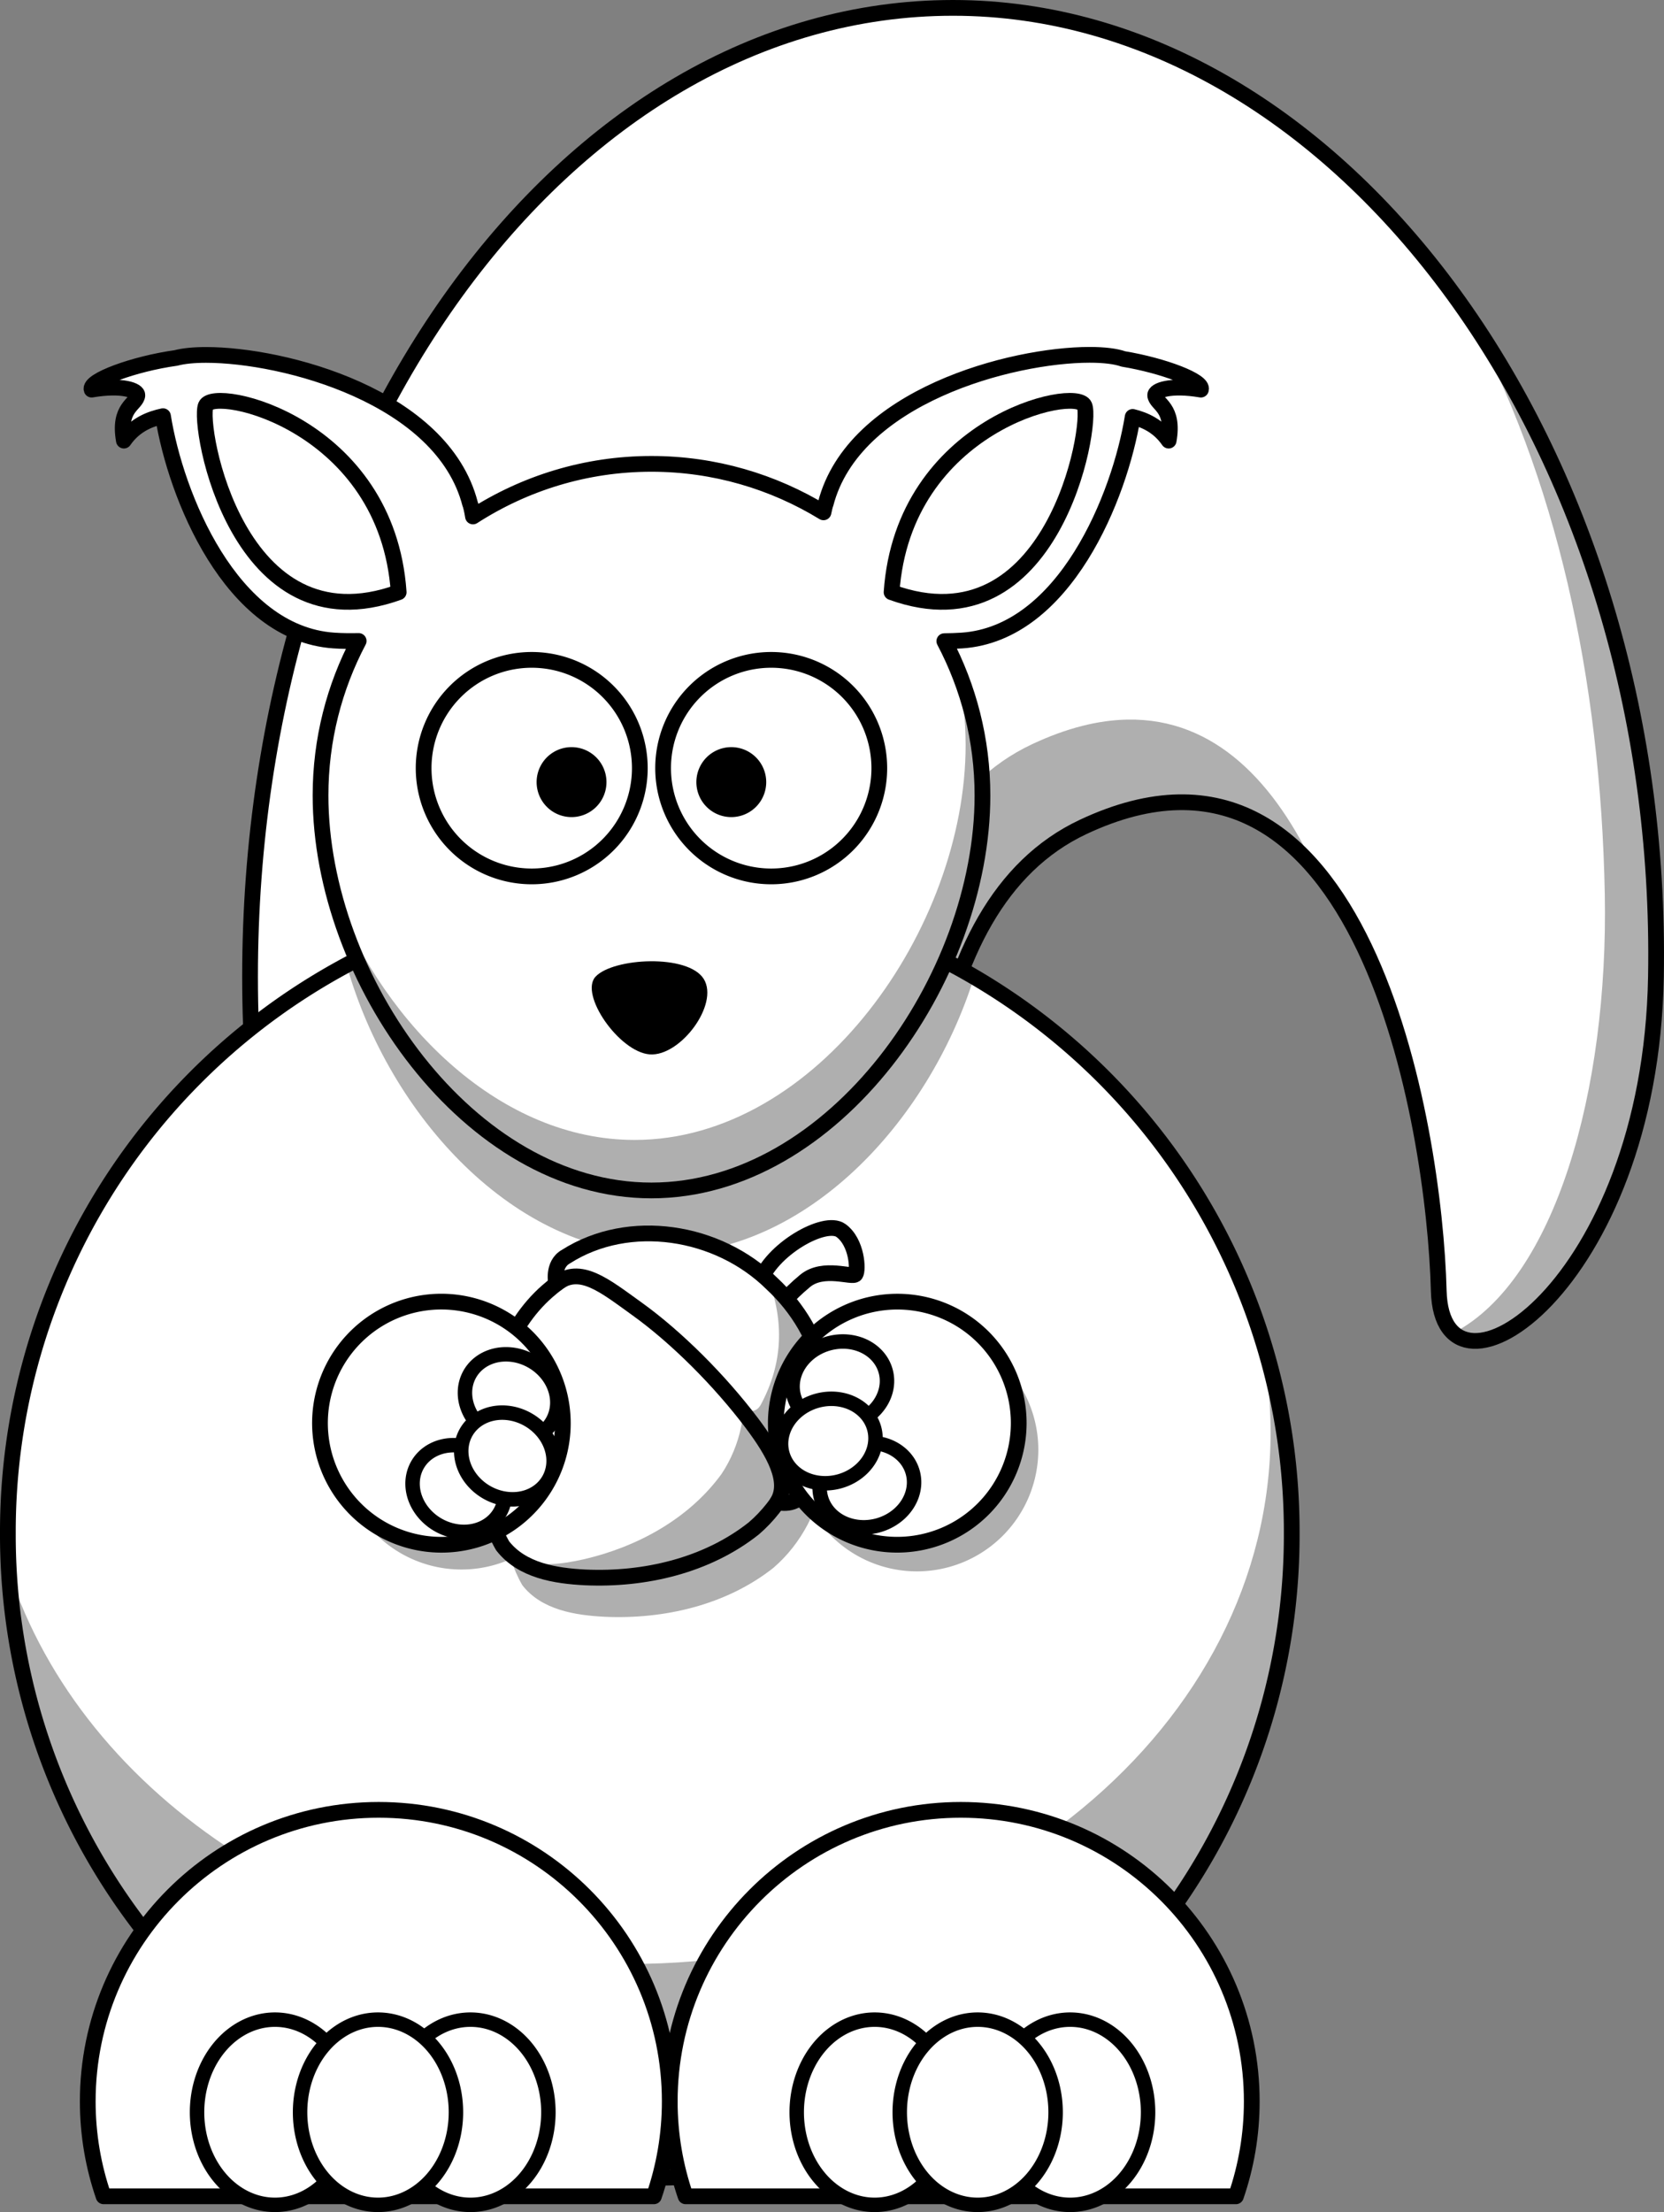 <?xml version="1.0" encoding="UTF-8" standalone="no"?>
<!-- Created with Inkscape (http://www.inkscape.org/) -->

<svg
   xmlns:dc="http://purl.org/dc/elements/1.1/"
   xmlns:cc="http://creativecommons.org/ns#"
   xmlns:rdf="http://www.w3.org/1999/02/22-rdf-syntax-ns#"
   xmlns:svg="http://www.w3.org/2000/svg"
   xmlns="http://www.w3.org/2000/svg"
   xmlns:sodipodi="http://sodipodi.sourceforge.net/DTD/sodipodi-0.dtd"
   xmlns:inkscape="http://www.inkscape.org/namespaces/inkscape"
   version="1.0"
   width="422.919"
   height="561.827"
   id="svg2"
   inkscape:version="0.48.1 "
   sodipodi:docname="lemmling_cartoon_squirrel_black_white_line_art_christmas_xmas.svg">
  <rect width="100%" height="100%" fill="#808080" stroke="none"/>
  <sodipodi:namedview
     pagecolor="#ffffff"
     bordercolor="#666666"
     borderopacity="1"
     objecttolerance="10"
     gridtolerance="10"
     guidetolerance="10"
     inkscape:pageopacity="0"
     inkscape:pageshadow="2"
     inkscape:window-width="640"
     inkscape:window-height="480"
     id="namedview44"
     showgrid="false"
     inkscape:zoom="1.464992"
     inkscape:cx="211.45967"
     inkscape:cy="212.92211"
     inkscape:window-x="1048"
     inkscape:window-y="156"
     inkscape:window-maximized="0"
     inkscape:current-layer="svg2" />
  <defs
     id="defs4" />
  <path
     inkscape:connector-curvature="0"
     style="fill:#ffffff;fill-opacity:1;fill-rule:nonzero;stroke:#000000;stroke-width:4;stroke-linecap:round;stroke-linejoin:round;stroke-miterlimit:4;stroke-opacity:1"
     id="path3584"
     d="m 420.87,248.055 c -1.388,78.869 -54.325,113.151 -55.199,79.844 -1.075,-42.114 -19.214,-151.354 -90.415,-117.858 -85.151,40.06 -8.39,284.069 -33.045,284.069 -98.62,0 -178.659,-110.233 -178.659,-246.055 C 63.552,112.233 143.591,2 242.211,2 340.831,2 423.23,113.96 420.87,248.055 z" />
  <path
     inkscape:connector-curvature="0"
     style="fill:#000000;fill-opacity:0.314;fill-rule:nonzero;stroke:none"
     id="path3604"
     d="m 372.619,79.264 c 22.877,41.383 34.223,93.29 35.25,147.781 0.949,50.335 -12.764,97.881 -38.188,111.344 11.874,3.807 49.799,-11.475 51.188,-90.344 1.141,-64.817 -17.524,-124.452 -48.25,-168.781 z m -86.094,103.5 c -7.312,0.136 -15.381,2.094 -24.281,6.281 -85.151,40.06 -8.376,284.062 -33.031,284.062 -50.791,1e-5 -96.649,-29.241 -129.188,-76.156 32.645,59.024 84.195,97.156 142.188,97.156 24.655,0 -52.12,-244.003 33.031,-284.062 26.397,-12.418 45.511,-5.218 59.156,10.906 -10.18,-21.958 -25.479,-38.605 -47.875,-38.188 z" />
  <path
     inkscape:connector-curvature="0"
     style="fill:#ffffff;fill-opacity:1;fill-rule:nonzero;stroke:#000000;stroke-width:4;stroke-linecap:round;stroke-linejoin:round;stroke-miterlimit:4;stroke-opacity:1;stroke-dasharray:none"
     id="path2385"
     d="m 328.303,389.438 a 163.152,163.296 0 1 1 -326.303,0 163.152,163.296 0 1 1 326.303,0 z" />
  <path
     inkscape:connector-curvature="0"
     style="fill:#000000;fill-opacity:0.314;fill-rule:nonzero;stroke:none"
     id="path3276"
     d="m 165.146,226.144 c -17.357,0 -34.074,2.738 -49.769,7.77 14.118,-3.3 29.008,-5.082 44.398,-5.082 42.215,0 80.715,13.276 109.693,35.071 -28.285,-23.576 -64.663,-37.759 -104.322,-37.759 z m 154.51,110.714 c 2.141,8.72 3.273,17.724 3.273,26.965 10e-6,74.518 -73.095,134.991 -163.155,134.991 -75.312,2e-5 -138.73,-42.282 -157.49,-99.71 5.001,85.648 76.042,153.639 162.861,153.639 90.06,0 163.155,-73.16 163.155,-163.299 0,-18.39 -3.037,-36.086 -8.645,-52.585 z" />
  <path
     inkscape:connector-curvature="0"
     style="fill:#000000;fill-opacity:0.314;fill-rule:nonzero;stroke:none"
     id="path3236"
     d="m 165.146,226.144 c -27.825,0 -54.031,6.968 -76.961,19.278 10.86,37.966 42.593,73.081 80.067,73.081 36.482,2e-5 67.577,-33.266 79.227,-70.057 -24.171,-14.177 -52.313,-22.302 -82.333,-22.302 z" />
  <path
     inkscape:connector-curvature="0"
     style="fill:#ffffff;fill-opacity:1;fill-rule:evenodd;stroke:#000000;stroke-width:4;stroke-linecap:butt;stroke-linejoin:round;stroke-miterlimit:4;stroke-opacity:1;stroke-dasharray:none"
     id="path3573"
     d="m 276.937,90.121 c -19.81,0.005 -60.051,10.542 -67.094,37.87 -0.107,0.214 -0.322,0.975 -0.545,2.135 -12.746,-7.785 -27.724,-12.313 -43.738,-12.313 -16.713,-1e-5 -32.253,4.935 -45.35,13.358 -0.269,-1.706 -0.592,-2.912 -0.726,-3.18 -7.044,-27.328 -47.281,-37.842 -67.094,-37.848 -3.158,-9.6e-4 -5.769,0.27 -7.672,0.772 -10.636,1.48 -22.273,5.725 -21.427,8.042 7.803,-1.324 11.748,0.197 11.621,1.454 -0.239,2.359 -4.942,2.988 -3.427,11.495 2.852,-4.13 6.824,-5.542 9.942,-6.202 3.203,20.082 17.202,55.158 43.398,56.976 2.247,0.156 4.352,0.154 6.333,0.114 -6.183,11.718 -9.692,25.068 -9.692,39.234 0,46.471 37.665,100.322 84.095,100.322 46.43,-10e-6 84.14,-53.851 84.14,-100.322 -1e-5,-14.152 -3.519,-27.478 -9.692,-39.188 1.427,-0.012 2.939,-0.051 4.494,-0.159 26.116,-1.812 40.117,-36.683 43.375,-56.794 2.975,0.733 6.534,2.236 9.147,6.02 1.515,-8.508 -3.189,-9.137 -3.427,-11.495 -0.127,-1.257 3.818,-2.778 11.621,-1.454 0.801,-2.194 -9.588,-6.124 -19.724,-7.792 -1.926,-0.682 -4.887,-1.046 -8.557,-1.045 z" />
  <path
     inkscape:connector-curvature="0"
     style="fill:#000000;fill-opacity:0.314;fill-rule:nonzero;stroke:none"
     id="path3619"
     d="m 197.636,339.487 c -13.938,-13.945 -38.753,-14.659 -53.51,-1.542 -10.393,9.102 -14.536,23.094 -15.892,36.344 -0.961,9.556 -0.391,19.798 4.511,28.312 4.915,6.322 13.485,7.655 21.007,8.032 14.988,0.668 30.829,-2.947 42.817,-12.437 14.438,-12.391 17.8,-35.464 7.2,-51.271 -1.727,-2.705 -3.817,-5.194 -6.133,-7.437 z" />
  <path
     inkscape:connector-curvature="0"
     style="fill:#000000;fill-opacity:0.314;fill-rule:nonzero;stroke:none"
     id="path3242"
     d="m 148.135,367.742 a 30.855,30.882 0 1 1 -61.71,0 30.855,30.882 0 1 1 61.71,0 z" />
  <path
     inkscape:connector-curvature="0"
     style="fill:#ffffff;fill-opacity:1;fill-rule:nonzero;stroke:#000000;stroke-width:4;stroke-linecap:round;stroke-linejoin:round;stroke-miterlimit:4;stroke-opacity:1"
     id="path2383"
     d="m 192.636,329.487 c -13.938,-13.945 -38.753,-14.659 -53.51,-1.542 -10.393,9.102 -14.536,23.094 -15.892,36.344 -0.961,9.556 -0.391,19.798 4.511,28.312 4.915,6.322 13.485,7.655 21.007,8.032 14.988,0.668 30.829,-2.947 42.817,-12.437 14.438,-12.391 17.8,-35.464 7.2,-51.271 -1.727,-2.705 -3.817,-5.194 -6.133,-7.437 z" />
  <path
     inkscape:connector-curvature="0"
     style="fill:#000000;fill-opacity:0.314;fill-rule:nonzero;stroke:none"
     id="path3250"
     d="m 161.199,318.723 c 2.967,0.705 5.844,1.798 8.535,3.314 2.613,1.416 5.08,3.104 7.285,5.076 13.336,11.395 16.089,32.697 6.351,47.264 -8.283,11.386 -21.452,18.514 -34.922,21.633 -5.464,1.234 -11.684,2.086 -17.002,0.061 4.913,3.385 11.425,4.272 17.301,4.566 14.988,0.668 30.831,-2.952 42.819,-12.442 14.438,-12.391 17.804,-35.467 7.204,-51.274 -1.727,-2.705 -3.817,-5.193 -6.133,-7.436 -8.155,-8.159 -20.031,-11.781 -31.439,-10.762 z" />
  <path
     inkscape:connector-curvature="0"
     style="fill:#ffffff;fill-opacity:1;fill-rule:evenodd;stroke:#000000;stroke-width:4;stroke-linecap:butt;stroke-linejoin:miter;stroke-miterlimit:4;stroke-opacity:1;stroke-dasharray:none"
     id="path3239"
     d="m 193.009,325.98 c 2.747,-8.534 16.618,-16.431 20.727,-13.456 4.109,2.975 4.427,10.058 3.7,11.105 -0.726,1.047 -8.14,-2.167 -12.819,1.699 -4.678,3.867 -7.018,7.168 -7.018,7.168 l -4.59,-6.516 z" />
  <path
     inkscape:connector-curvature="0"
     style="fill:#ffffff;fill-opacity:1;fill-rule:nonzero;stroke:#000000;stroke-width:4;stroke-linecap:round;stroke-linejoin:round;stroke-miterlimit:4;stroke-opacity:1"
     id="path3201"
     d="m 196.201,326.027 c -13.686,-13.551 -36.378,-17.056 -52.339,-6.882 -3.612,1.986 -2.513,6.978 -2.481,6.895 6.032,-4.767 12.281,0.481 20.497,6.375 10.05,7.208 21.096,18.263 29.206,29.016 5.676,7.525 9.741,14.914 6.488,20.079 0.167,0.052 4.894,1.384 7.05,-3.016 10.881,-20.516 4.73,-40.218 -8.421,-52.468 z" />
  <path
     inkscape:connector-curvature="0"
     style="fill:#000000;fill-opacity:0.314;fill-rule:nonzero;stroke:none"
     id="path3269"
     d="m 195.129,324.519 c 4.334,11.261 3.767,21.915 -1.741,32.196 -1.249,2.332 -3.168,1.578 -4.785,1.543 0.85,1.058 1.682,2.122 2.479,3.178 5.676,7.525 9.745,14.911 6.491,20.077 0.167,0.052 4.894,1.385 7.05,-3.015 9.967,-18.792 5.597,-39.242 -9.493,-53.978 z" />
  <path
     inkscape:connector-curvature="0"
     style="fill:#ffffff;fill-opacity:1;fill-rule:nonzero;stroke:#000000;stroke-width:4;stroke-linecap:round;stroke-linejoin:round;stroke-miterlimit:4;stroke-opacity:1;stroke-dasharray:none"
     id="path3159"
     d="m 138.908,346.036 a 30.882,30.855 60 1 1 -53.443,30.855 30.882,30.855 60 1 1 53.443,-30.855 z" />
  <path
     inkscape:connector-curvature="0"
     style="fill:#000000;fill-opacity:0.314;fill-rule:nonzero;stroke:none"
     id="path3244"
     d="m 263.895,368.217 a 30.855,30.882 0 0 1 -61.71,0 30.855,30.882 0 1 1 61.71,0 z" />
  <path
     inkscape:connector-curvature="0"
     style="fill:#ffffff;fill-opacity:1;fill-rule:nonzero;stroke:#000000;stroke-width:4;stroke-linecap:round;stroke-linejoin:round;stroke-miterlimit:4;stroke-opacity:1;stroke-dasharray:none"
     id="path3161"
     d="m 249.865,383.281 a 30.855,30.882 45 1 1 -43.636,-43.636 30.855,30.882 45 1 1 43.636,43.636 z" />
  <path
     inkscape:connector-curvature="0"
     style="fill:#ffffff;fill-opacity:1;fill-rule:nonzero;stroke:#000000;stroke-width:4;stroke-linecap:round;stroke-linejoin:round;stroke-miterlimit:4;stroke-opacity:1;stroke-dasharray:none"
     id="path3163"
     d="m 244.205,459.668 c -40.83,0 -73.982,33.181 -73.982,74.047 0,8.449 1.42,16.542 4.029,24.108 l 139.865,0 c 2.608,-7.566 4.029,-15.659 4.029,-24.108 0,-40.866 -33.11,-74.047 -73.94,-74.047 z" />
  <path
     inkscape:connector-curvature="0"
     style="fill:#ffffff;fill-opacity:1;fill-rule:nonzero;stroke:#000000;stroke-width:4;stroke-linecap:round;stroke-linejoin:round;stroke-miterlimit:4;stroke-opacity:1;stroke-dasharray:none"
     id="path3165"
     d="m 96.241,459.668 c -40.83,0 -73.94,33.181 -73.94,74.047 0,8.449 1.42,16.542 4.029,24.108 l 139.865,0 c 2.608,-7.566 4.029,-15.659 4.029,-24.108 0,-40.866 -33.152,-74.047 -73.982,-74.047 z" />
  <path
     inkscape:connector-curvature="0"
     style="fill:#ffffff;fill-opacity:1;fill-rule:nonzero;stroke:#000000;stroke-width:4;stroke-linecap:round;stroke-linejoin:round;stroke-miterlimit:4;stroke-opacity:1;stroke-dasharray:none"
     id="path3177"
     d="m 162.616,195.259 a 27.474,27.498 0 0 1 -54.947,0 27.474,27.498 0 1 1 54.947,0 z" />
  <path
     inkscape:connector-curvature="0"
     style="fill:#ffffff;fill-opacity:1;fill-rule:nonzero;stroke:#000000;stroke-width:4;stroke-linecap:round;stroke-linejoin:round;stroke-miterlimit:4;stroke-opacity:1;stroke-dasharray:none"
     id="path3179"
     d="m 223.481,195.259 a 27.474,27.498 0 0 1 -54.947,0 27.474,27.498 0 1 1 54.947,0 z" />
  <path
     inkscape:connector-curvature="0"
     style="fill:#000000;fill-opacity:1;fill-rule:nonzero;stroke:none"
     id="path3181"
     d="m 154.138,198.644 a 8.876,8.884 0 0 1 -17.752,0 8.876,8.884 0 1 1 17.752,0 z" />
  <path
     inkscape:connector-curvature="0"
     style="fill:#000000;fill-opacity:1;fill-rule:nonzero;stroke:none"
     id="path3183"
     d="m 194.739,198.644 a 8.876,8.884 0 0 1 -17.752,0 8.876,8.884 0 1 1 17.752,0 z" />
  <path
     inkscape:connector-curvature="0"
     style="fill:#000000;fill-opacity:1;fill-rule:evenodd;stroke:none"
     id="path3192"
     d="m 151.371,248.048 c 4.483,-4.786 23.516,-5.826 27.496,0.598 3.98,6.424 -5.977,19.743 -13.748,19.145 -7.748,-0.597 -17.942,-15.265 -13.748,-19.743 z" />
  <path
     inkscape:connector-curvature="0"
     style="fill:#ffffff;fill-opacity:1;fill-rule:evenodd;stroke:#000000;stroke-width:4;stroke-linecap:butt;stroke-linejoin:round;stroke-miterlimit:4;stroke-opacity:1;stroke-dasharray:none"
     id="path3216"
     d="m 101.328,150.416 c -2.959,-42.728 -46.917,-52.458 -49.03,-47.381 -2.113,5.077 8.031,62.188 49.03,47.381 z" />
  <path
     inkscape:connector-curvature="0"
     style="fill:#ffffff;fill-opacity:1;fill-rule:evenodd;stroke:#000000;stroke-width:4;stroke-linecap:butt;stroke-linejoin:round;stroke-miterlimit:4;stroke-opacity:1;stroke-dasharray:none"
     id="path3218"
     d="m 226.6,150.416 c 2.959,-42.728 46.917,-52.458 49.03,-47.381 2.113,5.077 -8.031,62.188 -49.03,47.381 z" />
  <path
     inkscape:connector-curvature="0"
     style="fill:#ffffff;fill-opacity:1;fill-rule:nonzero;stroke:#000000;stroke-width:3.672;stroke-linecap:round;stroke-linejoin:round;stroke-miterlimit:4;stroke-opacity:1;stroke-dasharray:none"
     id="path3220"
     d="m 89.695,536.471 a 19.807,23.52 0 0 1 -39.614,0 19.807,23.52 0 1 1 39.614,0 z" />
  <path
     inkscape:connector-curvature="0"
     style="fill:#ffffff;fill-opacity:1;fill-rule:nonzero;stroke:#000000;stroke-width:3.672;stroke-linecap:round;stroke-linejoin:round;stroke-miterlimit:4;stroke-opacity:1;stroke-dasharray:none"
     id="path3224"
     d="m 139.38,536.471 a 19.807,23.52 0 0 1 -39.614,0 19.807,23.52 0 1 1 39.614,0 z" />
  <path
     inkscape:connector-curvature="0"
     style="fill:#ffffff;fill-opacity:1;fill-rule:nonzero;stroke:#000000;stroke-width:3.672;stroke-linecap:round;stroke-linejoin:round;stroke-miterlimit:4;stroke-opacity:1;stroke-dasharray:none"
     id="path3222"
     d="m 115.88,536.471 a 19.807,23.52 0 0 1 -39.614,0 19.807,23.52 0 1 1 39.614,0 z" />
  <path
     inkscape:connector-curvature="0"
     style="fill:#ffffff;fill-opacity:1;fill-rule:nonzero;stroke:#000000;stroke-width:3.672;stroke-linecap:round;stroke-linejoin:round;stroke-miterlimit:4;stroke-opacity:1;stroke-dasharray:none"
     id="path3226"
     d="m 242.107,536.471 a 19.807,23.52 0 0 1 -39.614,0 19.807,23.52 0 1 1 39.614,0 z" />
  <path
     inkscape:connector-curvature="0"
     style="fill:#ffffff;fill-opacity:1;fill-rule:nonzero;stroke:#000000;stroke-width:3.672;stroke-linecap:round;stroke-linejoin:round;stroke-miterlimit:4;stroke-opacity:1;stroke-dasharray:none"
     id="path3228"
     d="m 291.792,536.471 a 19.807,23.52 0 0 1 -39.614,0 19.807,23.52 0 1 1 39.614,0 z" />
  <path
     inkscape:connector-curvature="0"
     style="fill:#ffffff;fill-opacity:1;fill-rule:nonzero;stroke:#000000;stroke-width:3.672;stroke-linecap:round;stroke-linejoin:round;stroke-miterlimit:4;stroke-opacity:1;stroke-dasharray:none"
     id="path3230"
     d="m 268.292,536.471 a 19.807,23.52 0 0 1 -39.614,0 19.807,23.52 0 1 1 39.614,0 z" />
  <path
     inkscape:connector-curvature="0"
     style="fill:#000000;fill-opacity:0.314;fill-rule:nonzero;stroke:none"
     id="path3246"
     d="m 243.072,169.443 c 1.532,6.337 2.35,12.976 2.35,19.782 0,46.471 -37.707,100.298 -84.137,100.298 -33.841,-2e-5 -62.994,-28.612 -76.332,-62.119 10.329,38.687 42.515,74.971 80.612,74.971 46.43,2e-5 84.137,-53.869 84.137,-100.34 0,-11.564 -2.361,-22.563 -6.588,-32.593 l -0.042,0 z" />
  <path
     inkscape:connector-curvature="0"
     style="fill:#ffffff;fill-opacity:1;fill-rule:nonzero;stroke:#000000;stroke-width:3.672;stroke-linecap:round;stroke-linejoin:round;stroke-miterlimit:4;stroke-opacity:1;stroke-dasharray:none"
     id="path3264"
     d="m 121.905,368.858 a 12.094,10.621 30.17 0 1 -10.614,18.401 12.094,10.621 30.17 1 1 10.614,-18.401 z" />
  <path
     inkscape:connector-curvature="0"
     style="fill:#ffffff;fill-opacity:1;fill-rule:nonzero;stroke:#000000;stroke-width:3.672;stroke-linecap:round;stroke-linejoin:round;stroke-miterlimit:4;stroke-opacity:1;stroke-dasharray:none"
     id="path3266"
     d="m 135.218,345.779 a 12.094,10.621 30.17 0 1 -10.614,18.401 12.094,10.621 30.17 1 1 10.614,-18.401 z" />
  <path
     inkscape:connector-curvature="0"
     style="fill:#ffffff;fill-opacity:1;fill-rule:nonzero;stroke:#000000;stroke-width:3.672;stroke-linecap:round;stroke-linejoin:round;stroke-miterlimit:4;stroke-opacity:1;stroke-dasharray:none"
     id="path3268"
     d="m 134.271,360.589 a 12.094,10.621 30.17 0 1 -10.614,18.401 12.094,10.621 30.17 1 1 10.614,-18.401 z" />
  <path
     inkscape:connector-curvature="0"
     style="fill:#ffffff;fill-opacity:1;fill-rule:nonzero;stroke:#000000;stroke-width:3.672;stroke-linecap:round;stroke-linejoin:round;stroke-miterlimit:4;stroke-opacity:1;stroke-dasharray:none"
     id="path3270"
     d="m 217.577,366.921 a 10.621,12.094 74.83 0 0 5.49,20.521 10.621,12.094 74.83 1 0 -5.49,-20.521 z" />
  <path
     inkscape:connector-curvature="0"
     style="fill:#ffffff;fill-opacity:1;fill-rule:nonzero;stroke:#000000;stroke-width:3.672;stroke-linecap:round;stroke-linejoin:round;stroke-miterlimit:4;stroke-opacity:1;stroke-dasharray:none"
     id="path3272"
     d="m 210.691,341.183 a 10.621,12.094 74.83 0 0 5.49,20.521 10.621,12.094 74.83 1 0 -5.49,-20.521 z" />
  <path
     inkscape:connector-curvature="0"
     style="fill:#ffffff;fill-opacity:1;fill-rule:nonzero;stroke:#000000;stroke-width:3.672;stroke-linecap:round;stroke-linejoin:round;stroke-miterlimit:4;stroke-opacity:1;stroke-dasharray:none"
     id="path3274"
     d="m 207.772,355.734 a 10.621,12.094 74.83 0 0 5.49,20.521 10.621,12.094 74.83 1 0 -5.49,-20.521 z" />
</svg>
